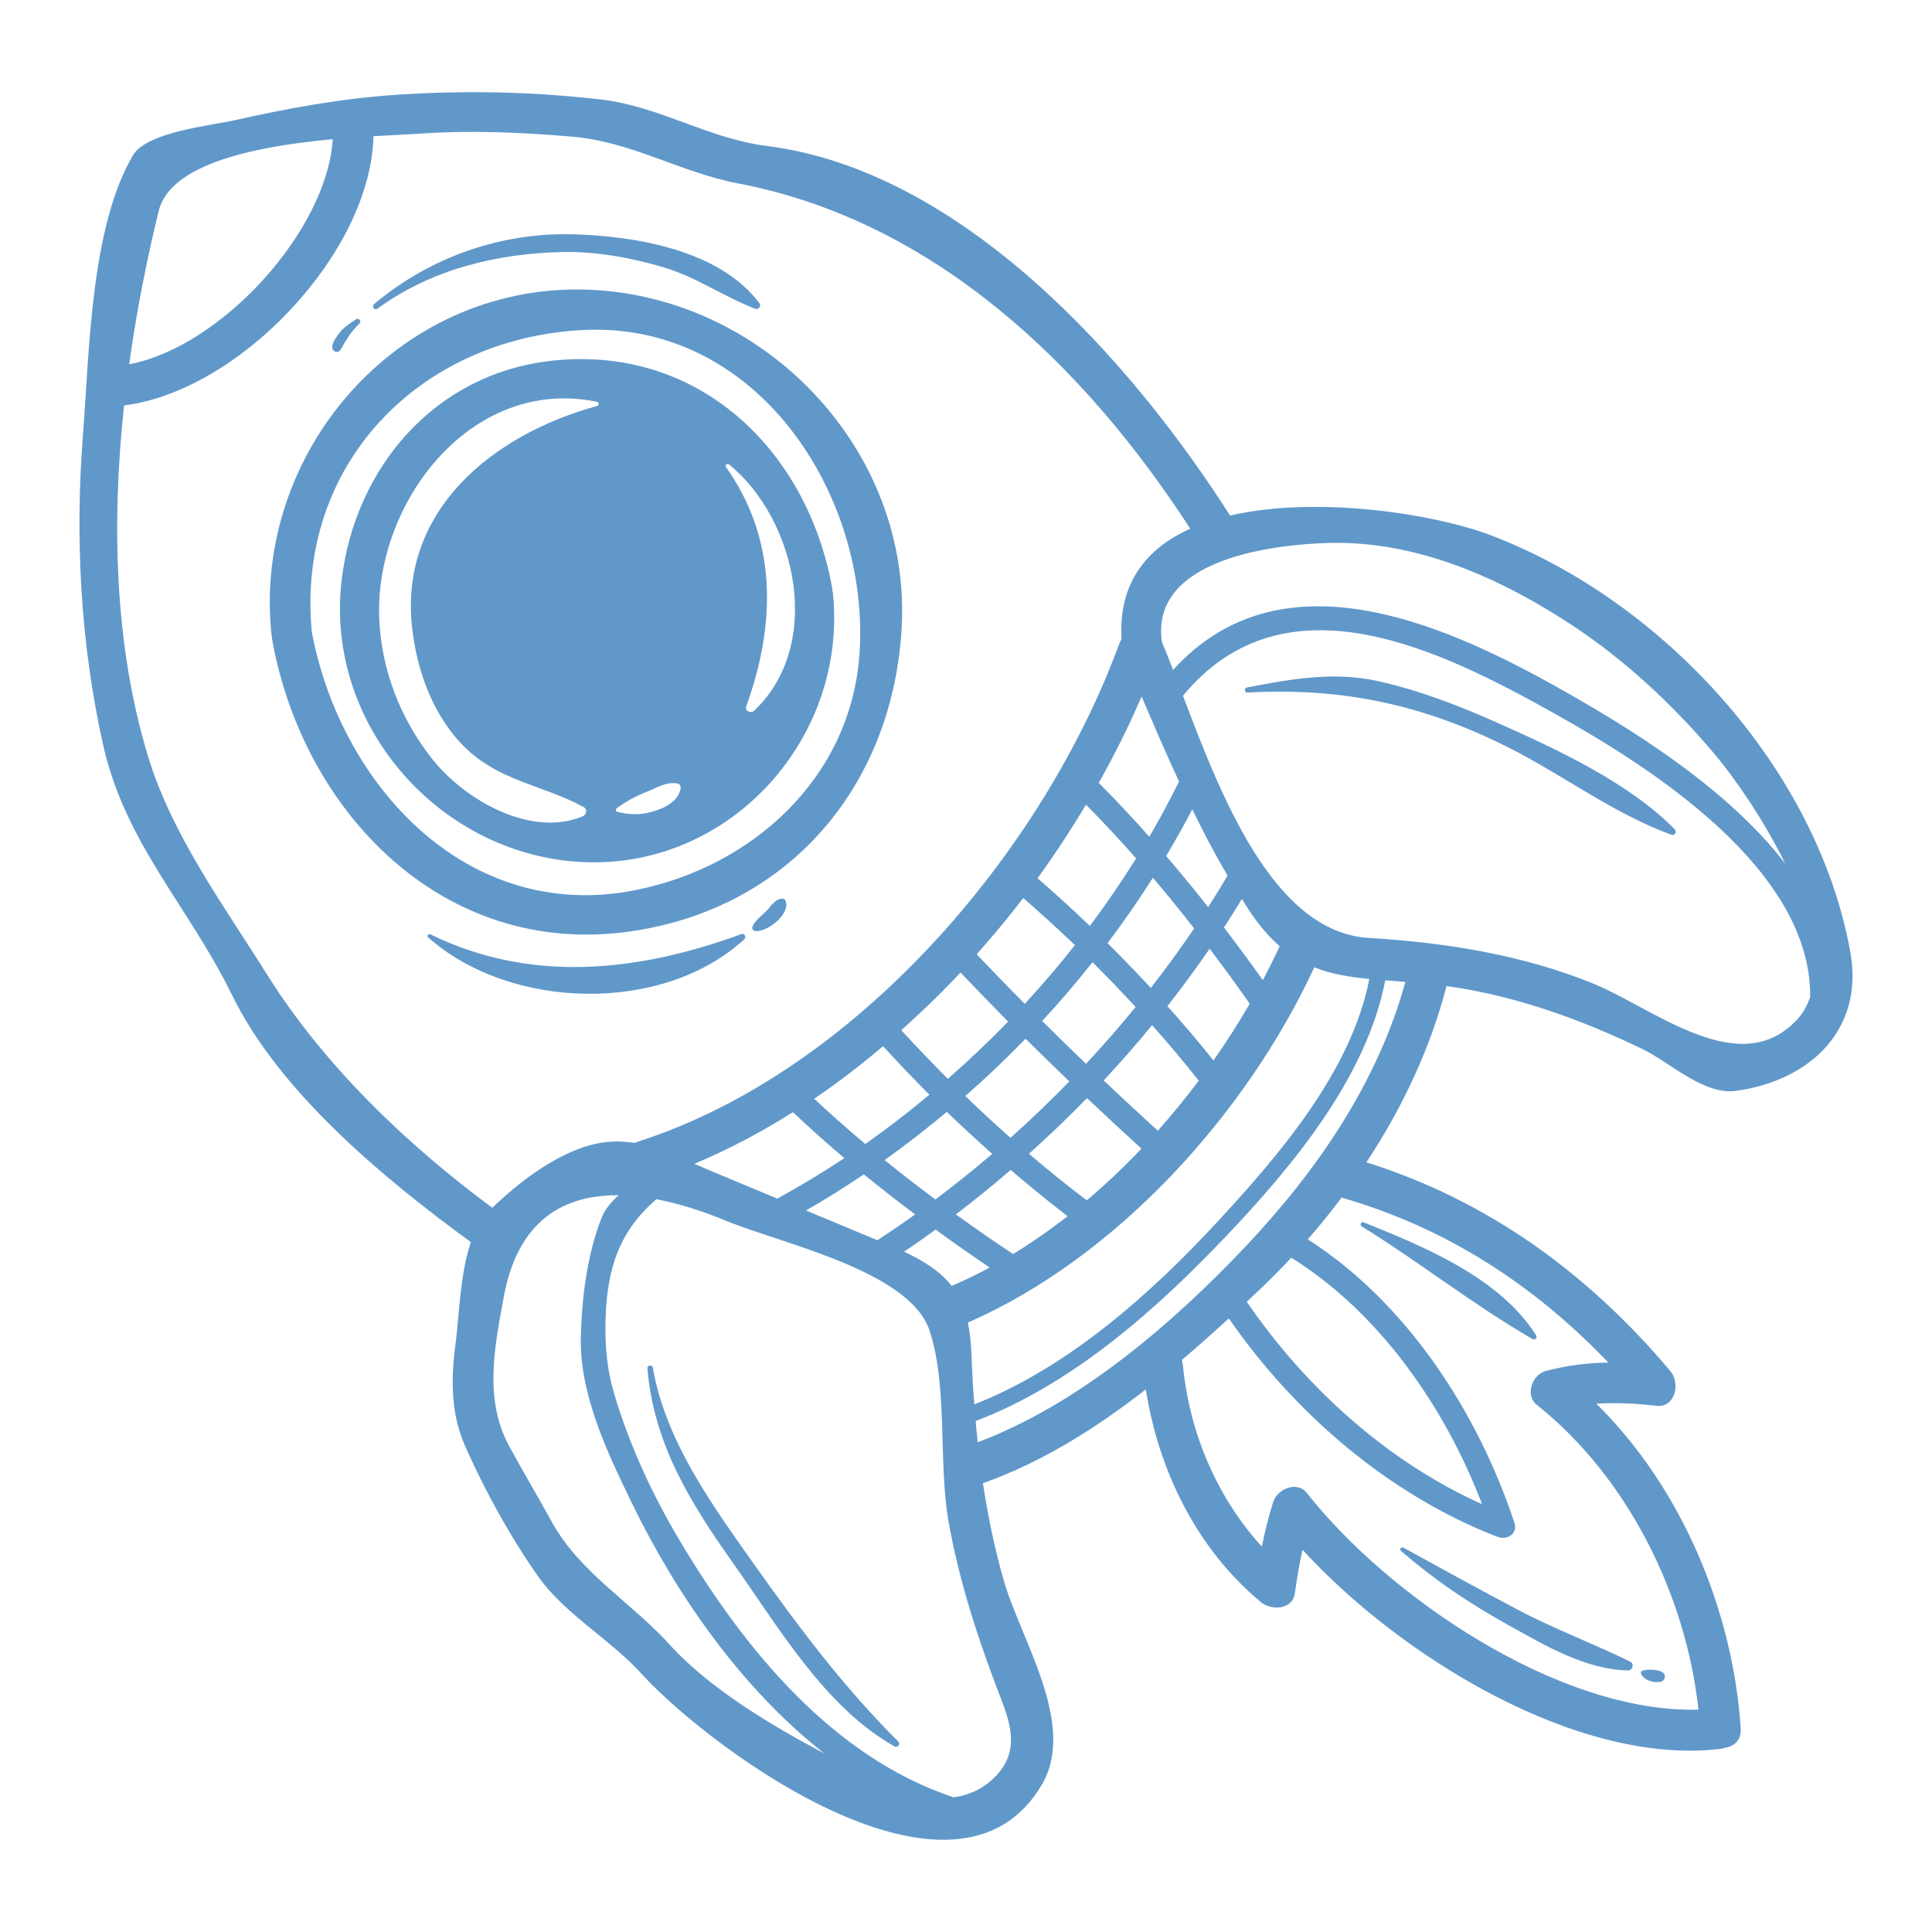 <?xml version="1.0" encoding="utf-8"?>
<!-- Generator: Adobe Illustrator 16.0.0, SVG Export Plug-In . SVG Version: 6.00 Build 0)  -->
<!DOCTYPE svg PUBLIC "-//W3C//DTD SVG 1.1//EN" "http://www.w3.org/Graphics/SVG/1.1/DTD/svg11.dtd">
<svg version="1.1" id="圖層_1" xmlns="http://www.w3.org/2000/svg" xmlns:xlink="http://www.w3.org/1999/xlink" x="0px" y="0px"
	 width="90.709px" height="90.709px" viewBox="0 0 90.709 90.709" enable-background="new 0 0 90.709 90.709" xml:space="preserve">
<g>
	<g>
		<g>
			<path fill="#6198CA" d="M68.081,46.319c3.158,0.46,6.209,1.567,9.066,2.952c1.27,0.615,2.844,2.158,4.371,1.945
				c3.467-0.482,6.006-2.875,5.359-6.497c-1.533-8.599-8.781-16.523-16.914-19.599c-2.578-0.978-8.094-1.865-12.211-0.915
				C53.081,16.88,45.151,8.009,36.009,6.854c-2.777-0.349-5.037-1.868-7.84-2.189c-3.199-0.363-6.354-0.429-9.566-0.214
				c-2.557,0.17-5.098,0.632-7.592,1.195C9.884,5.9,6.885,6.191,6.235,7.302c-1.99,3.399-2.037,9.266-2.34,13.117
				c-0.379,4.866-0.117,9.812,0.953,14.58c1.035,4.603,4.03,7.594,6.036,11.7c2.234,4.574,7.105,8.613,11.223,11.619
				c-0.514,1.508-0.551,3.527-0.719,4.775c-0.223,1.648-0.227,3.291,0.461,4.83c0.92,2.066,2.109,4.234,3.412,6.084
				c1.271,1.805,3.457,2.992,4.934,4.662c3.439,3.688,14.762,11.881,18.721,5.121c1.658-2.824-0.99-6.799-1.791-9.594
				c-0.428-1.498-0.744-3.021-0.975-4.557c2.773-0.99,5.299-2.574,7.646-4.406c0.607,3.834,2.395,7.488,5.41,9.994
				c0.477,0.395,1.482,0.363,1.588-0.42c0.098-0.705,0.213-1.379,0.359-2.047c4.598,5.029,12.945,10.162,19.625,9.35
				c0.074-0.01,0.145-0.027,0.211-0.051c0.416-0.053,0.775-0.355,0.74-0.902c-0.361-5.508-2.762-11.299-6.779-15.25
				c0.92-0.063,1.834-0.016,2.809,0.096c0.91,0.107,1.137-1.068,0.672-1.619c-3.852-4.59-8.588-8.029-14.277-9.811
				c1.689-2.563,3.008-5.359,3.76-8.273C67.97,46.304,68.024,46.31,68.081,46.319z M74.683,46.129
				c-3.314-1.319-6.867-1.88-10.408-2.091c-4.492-0.266-6.959-6.686-8.734-11.373c4.826-5.838,12.205-2.099,17.529,0.883
				c4.51,2.527,11.969,7.287,11.92,13.261c-0.133,0.379-0.316,0.736-0.59,1.033C81.685,50.826,77.597,47.287,74.683,46.129z
				 M47.565,58.879c-0.902-0.6-1.799-1.221-2.686-1.861c0.877-0.672,1.736-1.363,2.574-2.088c0.881,0.754,1.771,1.479,2.672,2.172
				C49.298,57.746,48.44,58.344,47.565,58.879z M53.317,47.279c-0.744,0.916-1.521,1.801-2.326,2.666
				c-0.693-0.662-1.379-1.332-2.061-2.008c0.824-0.891,1.613-1.813,2.365-2.759C51.985,45.862,52.659,46.566,53.317,47.279z
				 M52.001,44.28c0.754-0.997,1.465-2.023,2.129-3.071c0.662,0.78,1.307,1.575,1.936,2.384c-0.645,0.945-1.324,1.881-2.035,2.792
				C53.368,45.669,52.692,44.968,52.001,44.28z M50.206,50.773c-0.889,0.916-1.813,1.797-2.762,2.65
				c-0.721-0.641-1.43-1.293-2.123-1.963c0.977-0.857,1.924-1.756,2.83-2.691C48.829,49.443,49.515,50.111,50.206,50.773z
				 M46.587,54.176c-0.869,0.744-1.76,1.455-2.668,2.139c-0.805-0.598-1.602-1.213-2.385-1.848c0.998-0.715,1.975-1.471,2.92-2.262
				C45.149,52.875,45.864,53.529,46.587,54.176z M51.026,56.357c-0.91-0.688-1.82-1.42-2.715-2.186
				c0.936-0.84,1.846-1.709,2.723-2.613c0.85,0.799,1.701,1.592,2.559,2.371C52.778,54.789,51.919,55.602,51.026,56.357z
				 M54.362,53.088c-0.854-0.777-1.701-1.561-2.543-2.359c0.783-0.842,1.543-1.707,2.273-2.598c0.764,0.861,1.498,1.73,2.189,2.607
				C55.677,51.545,55.036,52.328,54.362,53.088z M56.974,49.789c-0.689-0.861-1.412-1.713-2.164-2.551
				c0.691-0.88,1.354-1.776,1.984-2.695c0.646,0.853,1.275,1.715,1.883,2.582C58.155,48.025,57.587,48.914,56.974,49.789z
				 M59.29,46.018c-0.59-0.831-1.199-1.655-1.824-2.472c0.289-0.444,0.57-0.887,0.844-1.339c0.121,0.194,0.24,0.39,0.367,0.581
				c0.459,0.687,0.926,1.221,1.404,1.637C59.837,44.956,59.573,45.487,59.29,46.018z M56.722,42.589
				c-0.639-0.814-1.297-1.614-1.971-2.398c0.43-0.723,0.844-1.451,1.227-2.191c0.516,1.06,1.063,2.103,1.656,3.113
				C57.341,41.612,57.036,42.102,56.722,42.589z M53.599,32.7c0.57,1.337,1.146,2.675,1.758,3.992
				c-0.434,0.874-0.895,1.738-1.395,2.592c-0.762-0.858-1.543-1.691-2.342-2.494c-0.014-0.011-0.025-0.015-0.037-0.023
				C52.335,35.425,53.013,34.066,53.599,32.7z M50.987,37.779c0.805,0.813,1.59,1.654,2.355,2.524
				c-0.676,1.081-1.4,2.141-2.172,3.17c-0.809-0.775-1.631-1.522-2.457-2.239C49.528,40.112,50.288,38.956,50.987,37.779z
				 M48.042,42.163c0.814,0.705,1.625,1.447,2.426,2.212c-0.746,0.948-1.533,1.866-2.354,2.756
				c-0.766-0.769-1.518-1.545-2.258-2.327C46.616,43.946,47.353,43.071,48.042,42.163z M45.097,45.659
				c0.734,0.774,1.479,1.542,2.236,2.304c-0.906,0.936-1.852,1.832-2.83,2.689c-0.754-0.754-1.484-1.516-2.186-2.283
				C43.278,47.508,44.21,46.609,45.097,45.659z M41.46,49.119c0.699,0.766,1.426,1.531,2.176,2.277
				c-0.977,0.818-1.979,1.592-3.01,2.316c-0.822-0.691-1.623-1.4-2.4-2.125C39.341,50.834,40.419,50.002,41.46,49.119z
				 M37.229,52.217c0.779,0.734,1.586,1.459,2.414,2.158c-1.029,0.68-2.078,1.316-3.146,1.9c-1.014-0.422-2.025-0.846-3.039-1.266
				c-0.297-0.123-0.578-0.248-0.857-0.369C34.192,53.979,35.735,53.158,37.229,52.217z M40.558,55.137
				c0.787,0.643,1.594,1.271,2.408,1.881c-0.584,0.418-1.176,0.822-1.77,1.211c-1.119-0.467-2.236-0.928-3.355-1.396
				C38.763,56.309,39.667,55.736,40.558,55.137z M43.927,57.73c0.842,0.613,1.686,1.205,2.537,1.781
				c-0.586,0.32-1.182,0.607-1.783,0.863c-0.537-0.705-1.389-1.211-2.234-1.605C42.944,58.434,43.438,58.088,43.927,57.73z
				 M45.671,64.908c-0.061-1.014-0.037-1.92-0.23-2.813c6.99-3.051,13.09-9.816,16.266-16.677c0.797,0.317,1.648,0.456,2.584,0.545
				c-0.836,4.319-4.242,8.276-7.105,11.372c-3.158,3.414-7.027,6.871-11.443,8.602C45.716,65.596,45.692,65.25,45.671,64.908z
				 M62.407,25.492c4.01-0.104,7.83,1.556,11.133,3.684c2.65,1.708,4.957,3.852,6.982,6.254c0.877,1.041,2.256,2.998,3.295,5.117
				c-2.779-3.627-7.463-6.468-10.75-8.307c-5.523-3.095-13.008-6.279-17.99-0.786c-0.18-0.47-0.355-0.91-0.525-1.313l0,0
				C53.987,26.192,59.911,25.557,62.407,25.492z M7.452,9.904c0.553-2.261,4.668-3.043,8.17-3.369
				c-0.264,4.298-5.24,9.758-9.557,10.566C6.409,14.627,6.887,12.204,7.452,9.904z M12.528,45.739
				c-2.047-3.265-4.473-6.561-5.592-10.271c-1.551-5.145-1.709-10.873-1.111-16.433c5.43-0.679,11.583-7.172,11.709-12.64
				c0.973-0.058,1.811-0.092,2.385-0.132c2.279-0.15,4.568-0.043,6.844,0.143c2.916,0.235,5.133,1.679,7.906,2.208
				c9.195,1.761,16.238,8.528,21.215,16.209c-2.039,0.914-3.383,2.533-3.225,5.182c-0.039,0.062-0.076,0.127-0.104,0.208
				c-3.611,9.849-12.404,20.115-22.604,23.389c-0.053,0.018-0.098,0.041-0.145,0.061c-0.744-0.121-1.521-0.1-2.387,0.189
				c-1.551,0.516-3.105,1.695-4.303,2.854C19.085,53.734,15.185,49.986,12.528,45.739z M25.896,71.434
				c-0.652-1.193-1.352-2.359-2-3.555c-1.18-2.193-0.672-4.65-0.248-6.971c0.656-3.6,2.803-4.816,5.395-4.789
				c-0.354,0.318-0.648,0.672-0.805,1.072c-0.672,1.732-0.924,3.727-0.967,5.578c-0.066,2.709,1.256,5.455,2.41,7.832
				c2.07,4.252,5.115,8.66,9.018,11.723c-2.451-1.297-5.279-2.982-7.16-4.998C29.722,75.273,27.231,73.875,25.896,71.434z
				 M46.769,83.371c-0.594,0.621-1.277,0.92-2,1.014c-5.711-1.902-9.84-7-12.828-12.006c-1.305-2.186-2.391-4.525-3.113-6.967
				c-0.332-1.125-0.426-2.234-0.398-3.404c0.061-2.512,0.672-4.213,2.387-5.705c1.09,0.209,2.217,0.574,3.307,1.027
				c2.484,1.031,8.57,2.326,9.512,5.121c0.879,2.607,0.408,6.217,0.904,9.016c0.471,2.645,1.291,5.219,2.242,7.729
				C47.306,80.582,48.024,82.053,46.769,83.371z M75.513,63.975c-0.969,0.01-1.918,0.127-2.938,0.393
				c-0.635,0.17-0.992,1.133-0.42,1.59c4.266,3.4,7,8.914,7.59,14.313c-6.623,0.168-14.623-5.385-18.381-10.168
				c-0.467-0.598-1.395-0.195-1.588,0.418c-0.219,0.709-0.389,1.396-0.531,2.096c-2.125-2.332-3.402-5.369-3.709-8.523
				c-0.006-0.084-0.027-0.164-0.051-0.238c0.752-0.637,1.488-1.295,2.209-1.955c3.102,4.471,7.471,8.24,12.549,10.232
				c0.014,0.006,0.025,0,0.041,0.006c0.395,0.203,1.002-0.09,0.822-0.629c-1.699-5.158-5.045-10.346-9.705-13.32
				c0.551-0.631,1.08-1.285,1.588-1.961C67.913,57.645,72.032,60.334,75.513,63.975z M60.626,59.049
				c4.143,2.58,7.221,7.023,8.957,11.572c-4.455-1.996-8.303-5.492-11.045-9.502c0.156-0.146,0.313-0.295,0.467-0.441
				C59.56,60.158,60.101,59.613,60.626,59.049z M58.534,58.467c-3.443,3.652-7.863,7.457-12.629,9.248
				c-0.037-0.33-0.068-0.662-0.098-0.996c4.615-1.758,8.584-5.318,11.916-8.844c3.041-3.217,6.445-7.34,7.316-11.849
				c0.307,0.026,0.621,0.049,0.945,0.075C64.685,50.811,61.86,54.936,58.534,58.467z"/>
			<path fill="#6198CA" d="M29.565,43.734c7.418-1.05,12.277-6.737,12.76-14.102c0.564-8.595-6.6-15.889-14.99-16.038
				c-8.717-0.157-15.477,7.668-14.59,16.195c0.004,0.038,0.014,0.072,0.023,0.108c0.002,0.049,0.002,0.094,0.012,0.143
				C14.226,38.102,20.8,44.978,29.565,43.734z M14.64,29.676c-0.752-7.846,5.031-13.771,12.695-14.18
				c8.203-0.441,13.508,7.74,13.021,15.165c-0.383,5.852-5.041,10.045-10.531,11.133C21.899,43.364,15.983,36.821,14.64,29.676z"/>
			<path fill="#6198CA" d="M70.366,33.963c-1.848-0.825-3.725-1.555-5.703-1.992c-2.043-0.452-4.117-0.083-6.129,0.309
				c-0.131,0.029-0.104,0.242,0.033,0.237c4.477-0.249,8.309,0.579,12.32,2.611c2.531,1.283,4.926,3.105,7.6,4.067
				c0.148,0.053,0.248-0.15,0.146-0.254C76.513,36.769,73.118,35.187,70.366,33.963z"/>
			<path fill="#6198CA" d="M35.409,73.451c-1.977-2.797-4.164-5.793-4.76-9.246c-0.025-0.145-0.264-0.109-0.252,0.033
				c0.293,3.563,2.027,6.332,4.035,9.17c2.117,2.984,4.293,6.746,7.566,8.588c0.145,0.08,0.297-0.111,0.178-0.229
				C39.628,79.236,37.481,76.375,35.409,73.451z"/>
			<path fill="#6198CA" d="M65.888,72.662c-0.094-0.053-0.205,0.078-0.119,0.15c1.621,1.396,3.199,2.459,5.066,3.496
				c1.719,0.953,3.592,2.076,5.602,2.121c0.211,0.004,0.311-0.311,0.109-0.41c-1.744-0.857-3.555-1.527-5.283-2.441
				C69.456,74.627,67.677,73.645,65.888,72.662z"/>
			<path fill="#6198CA" d="M63.933,57.58c2.713,1.678,5.266,3.699,8.021,5.291c0.105,0.063,0.238-0.063,0.17-0.172
				c-1.695-2.703-5.275-4.178-8.111-5.313C63.899,57.344,63.835,57.52,63.933,57.58z"/>
			<path fill="#6198CA" d="M77.989,78.957c0.082-0.016,0.145-0.09,0.166-0.166c0.137-0.445-0.832-0.449-1.063-0.34
				c-0.055,0.021-0.064,0.1-0.039,0.15C77.233,78.92,77.651,79.02,77.989,78.957z"/>
			<path fill="#6198CA" d="M34.952,44.093c0.1-0.096-0.004-0.289-0.139-0.238c-4.809,1.76-9.844,2.342-14.604,0.014
				c-0.088-0.043-0.188,0.068-0.107,0.141C23.937,47.426,31.116,47.629,34.952,44.093z"/>
			<path fill="#6198CA" d="M36.751,42.196c-0.309-0.018-0.496,0.268-0.678,0.477c-0.236,0.27-0.58,0.486-0.738,0.814
				c-0.049,0.109,0.014,0.219,0.133,0.229c0.563,0.054,1.701-0.832,1.4-1.454C36.847,42.219,36.796,42.196,36.751,42.196z"/>
			<path fill="#6198CA" d="M17.712,14.498c2.52-1.847,5.6-2.597,8.691-2.665c1.598-0.032,3.176,0.26,4.705,0.702
				c1.557,0.452,2.867,1.396,4.361,1.966c0.137,0.053,0.283-0.132,0.195-0.252c-1.855-2.504-5.814-3.162-8.719-3.248
				c-3.438-0.101-6.773,1.081-9.395,3.287C17.437,14.387,17.591,14.588,17.712,14.498z"/>
			<path fill="#6198CA" d="M16.052,16.321c0.221-0.423,0.484-0.801,0.828-1.134c0.104-0.102-0.031-0.281-0.154-0.201
				c-0.305,0.199-0.609,0.392-0.824,0.692c-0.113,0.152-0.449,0.592-0.232,0.785C15.831,16.61,15.966,16.487,16.052,16.321z"/>
			<path fill="#6198CA" d="M39.101,27.812c-0.002-0.027-0.016-0.045-0.023-0.071c0-0.024,0.008-0.051,0.004-0.078
				c-1.158-6.562-6.34-11.543-13.293-10.712c-5.439,0.65-9.141,5.059-9.752,10.315c-0.793,6.835,4.689,12.956,11.416,13.213
				C34.358,40.747,39.827,34.577,39.101,27.812z M28.034,19.061c-4.877,1.337-9.285,4.877-8.689,10.376
				c0.227,2.072,1.004,4.239,2.539,5.705c1.631,1.555,3.633,1.721,5.52,2.752c0.201,0.107,0.121,0.365-0.057,0.438
				c-2.451,1.009-5.547-0.79-7.059-2.702c-1.484-1.878-2.377-4.159-2.482-6.562c-0.236-5.421,4.287-11.425,10.229-10.203
				C28.136,18.885,28.126,19.035,28.034,19.061z M30.618,38.112c-0.58,0.163-1.059,0.146-1.643,0.002
				c-0.082-0.021-0.076-0.118-0.021-0.163c0.451-0.335,0.887-0.566,1.408-0.774c0.486-0.189,0.916-0.492,1.461-0.387
				c0.107,0.02,0.148,0.136,0.133,0.232C31.847,37.642,31.171,37.956,30.618,38.112z M35.036,33.161
				c1.377-3.786,1.494-7.793-0.953-11.235c-0.066-0.096,0.076-0.183,0.154-0.116c3.168,2.592,4.457,8.464,1.162,11.565
				C35.251,33.512,34.958,33.375,35.036,33.161z"/>
		</g>
	</g>
</g>
</svg>
